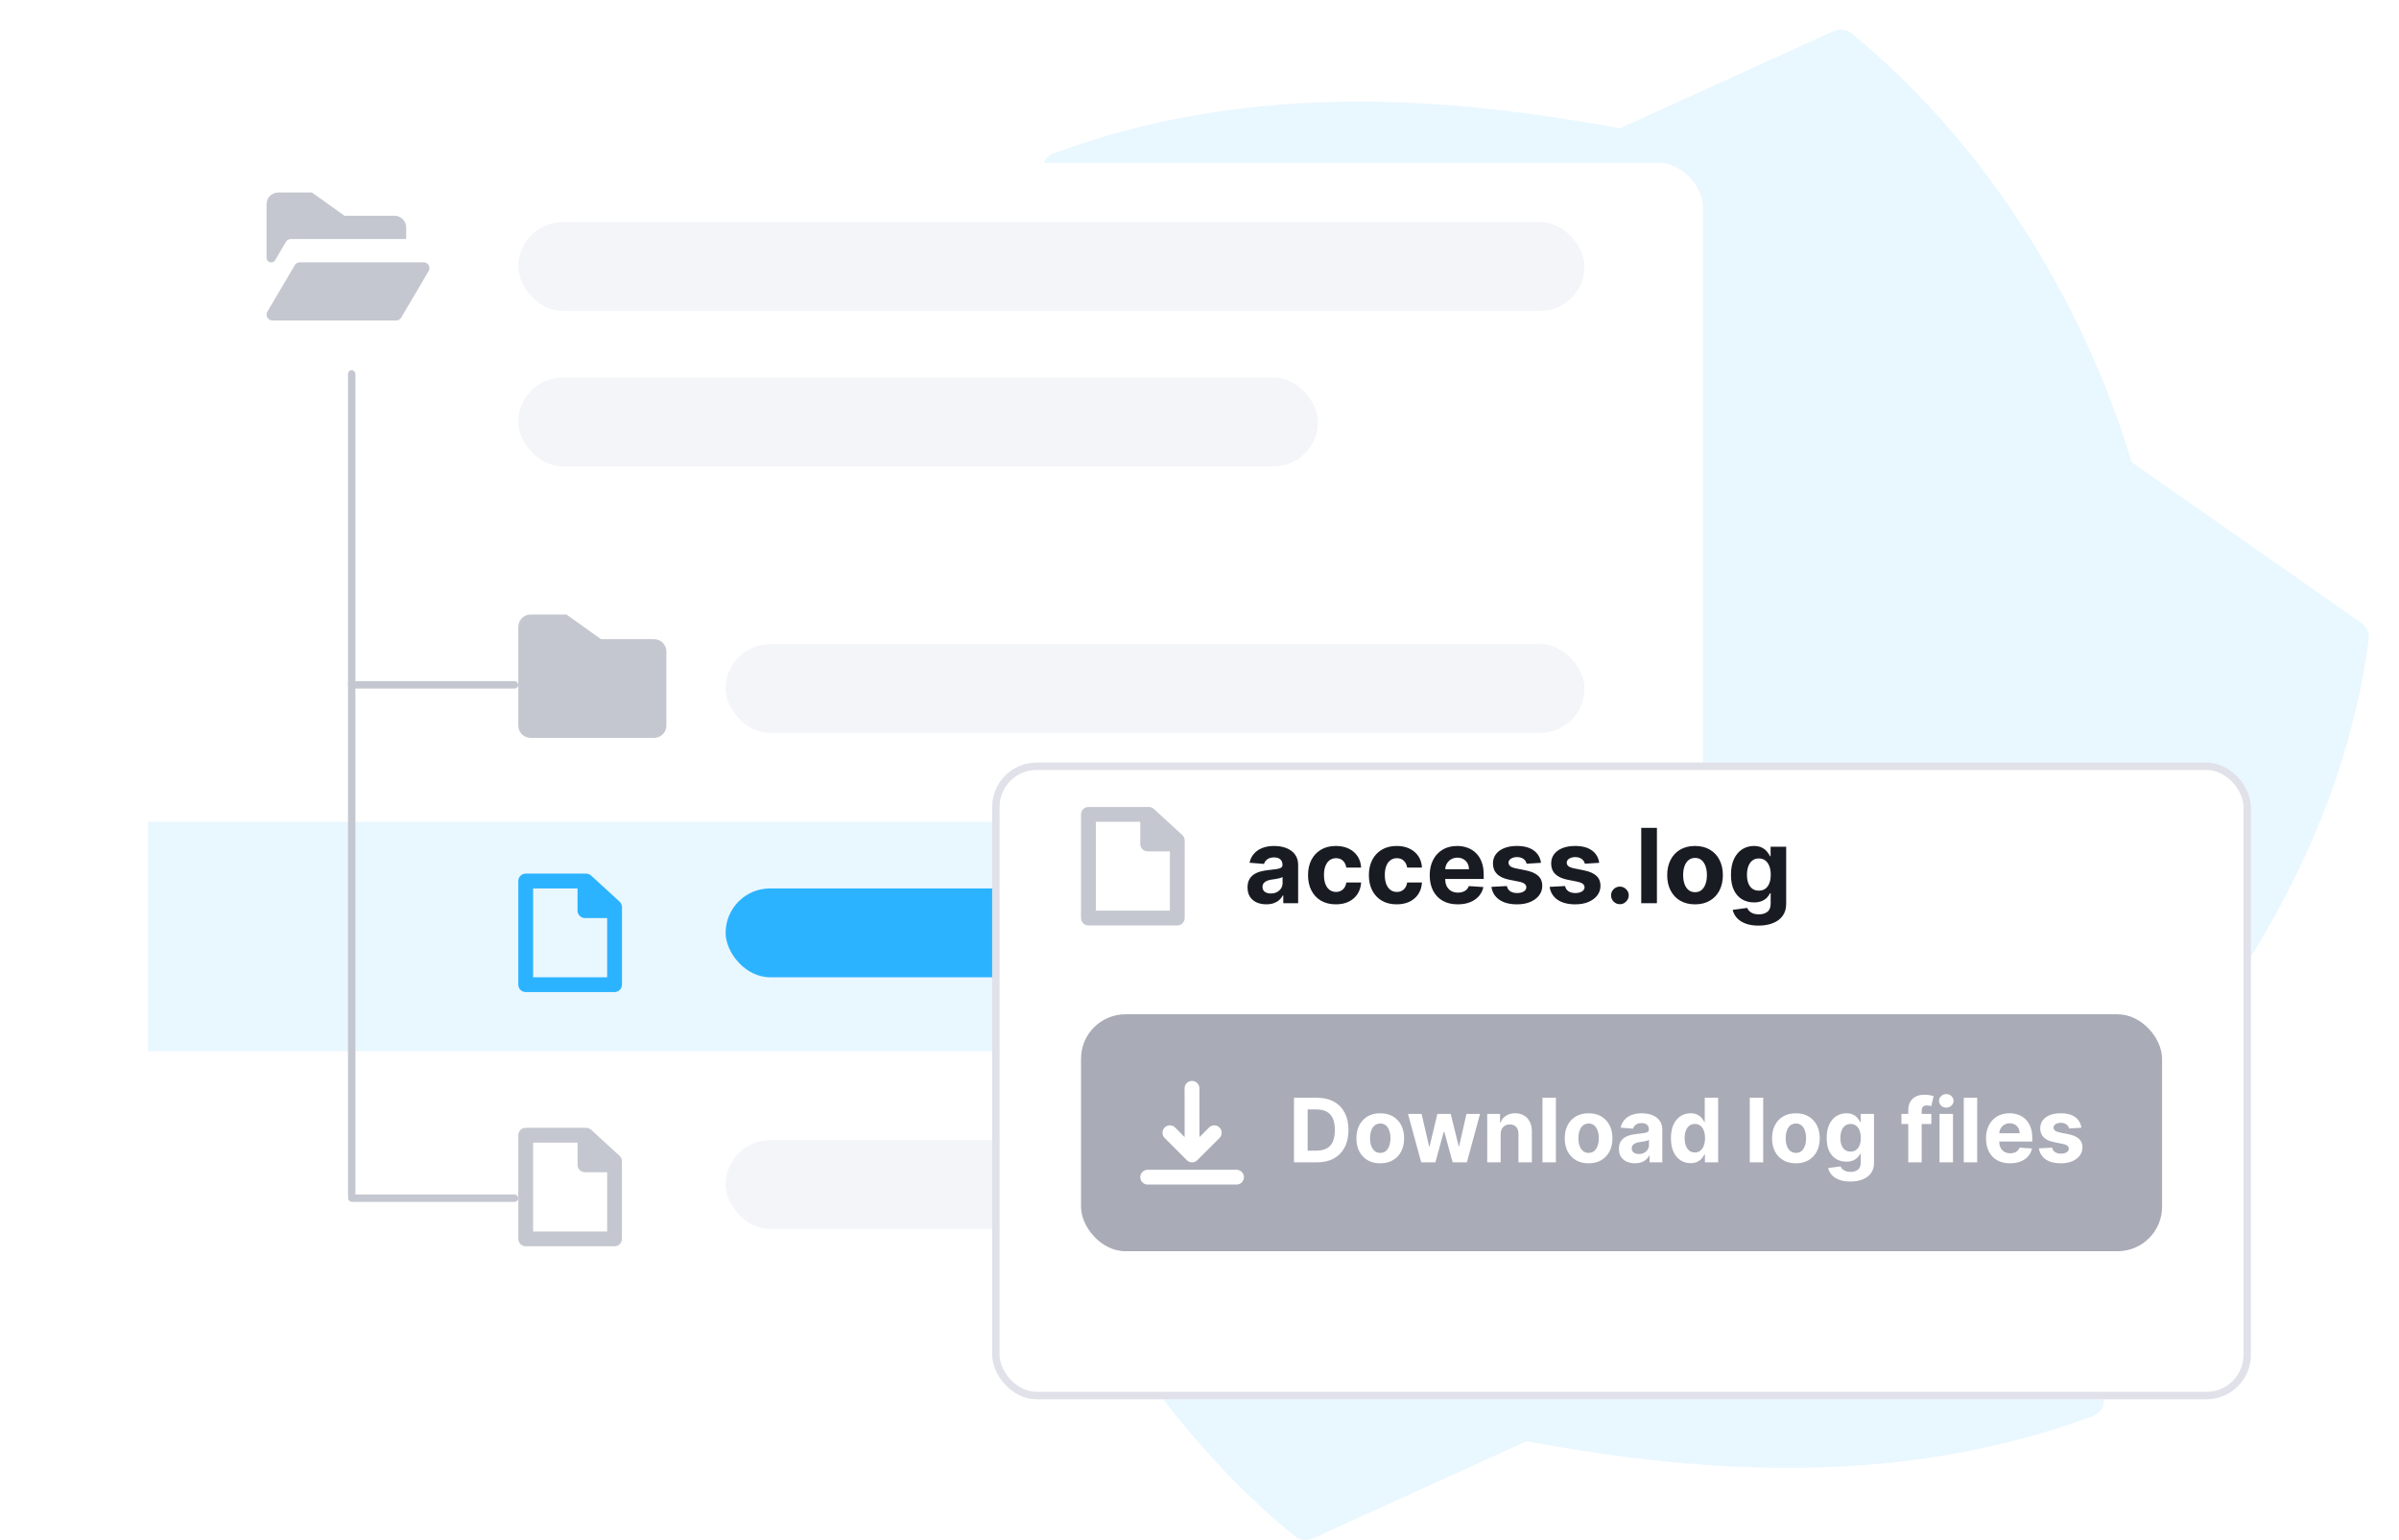 <svg width="324" height="208" viewBox="0 0 324 208" fill="none" xmlns="http://www.w3.org/2000/svg">
<g clip-path="url(#clip0_662_25052)">
<path d="M287.897 62.433C281.226 40.327 268.02 19.238 250.096 4.524C249.423 3.981 248.479 3.846 247.671 4.185L218.764 17.34C192.958 12.525 167.151 11.508 142.287 20.73C141.411 21.069 140.805 21.883 140.805 22.765C140.468 29.884 138.918 59.449 138.918 59.449C121.736 77.69 108.26 100.677 105.026 125.631C104.891 126.512 105.295 127.326 106.036 127.868L137.032 149.567C143.702 171.673 156.909 192.762 174.832 207.476C175.506 208.019 176.449 208.154 177.258 207.815L206.164 194.66C231.971 199.475 257.778 200.492 282.641 191.27C283.517 190.931 284.124 190.117 284.124 189.235L286.01 152.551C303.192 134.242 316.669 111.255 319.903 86.369C320.038 85.488 319.633 84.674 318.892 84.132L287.897 62.433Z" fill="#E9F7FF"/>
<g filter="url(#filter0_d_662_25052)">
<rect x="20" y="14" width="210" height="166" rx="6" fill="white"/>
</g>
<path d="M38.616 32.667L37.171 35.135C36.847 35.688 36 35.458 36 34.817V27.571C36 26.704 36.704 26 37.571 26H42.129L46.529 29.143H53.286C54.154 29.143 54.857 29.846 54.857 30.714V32.285H39.278C39.007 32.285 38.755 32.43 38.616 32.667Z" fill="#C4C7CF"/>
<path d="M53.52 43.286C53.791 43.286 54.042 43.141 54.182 42.904L57.889 36.618C58.198 36.095 57.827 35.429 57.227 35.429H40.48C40.209 35.429 39.958 35.573 39.818 35.81L36.111 42.096C35.802 42.619 36.173 43.286 36.773 43.286H53.52Z" fill="#C4C7CF"/>
<rect x="70" y="30" width="144" height="12" rx="6" fill="#F4F5F9"/>
<rect x="70" y="51" width="108" height="12" rx="6" fill="#F4F5F9"/>
<path d="M71.667 83C70.746 83 70 83.746 70 84.667V98C70 98.921 70.746 99.667 71.667 99.667H88.333C89.254 99.667 90 98.921 90 98V88C90 87.079 89.254 86.333 88.333 86.333H81.167L76.5 83H71.667Z" fill="#C4C7CF"/>
<rect x="98" y="87" width="116" height="12" rx="6" fill="#F4F5F9"/>
<rect x="47" y="92" width="23" height="1" rx="0.5" fill="#C4C7CF"/>
<rect x="20" y="111" width="210" height="31" fill="#E9F7FF"/>
<path fill-rule="evenodd" clip-rule="evenodd" d="M70 119C70 118.448 70.448 118 71 118H79.155C79.405 118 79.646 118.094 79.831 118.262L83.675 121.783C83.882 121.972 84 122.24 84 122.52V133C84 133.552 83.552 134 83 134H71C70.448 134 70 133.552 70 133V119ZM78 120H72V132H82V124H79C78.448 124 78 123.552 78 123V120Z" fill="#2BB3FF"/>
<rect x="98" y="120" width="116" height="12" rx="6" fill="#2BB3FF"/>
<rect x="47" y="161.333" width="23" height="1" rx="0.5" fill="#C4C7CF"/>
<path fill-rule="evenodd" clip-rule="evenodd" d="M70 153.333C70 152.781 70.448 152.333 71 152.333H79.155C79.405 152.333 79.646 152.427 79.831 152.596L83.675 156.116C83.882 156.305 84 156.573 84 156.854V167.333C84 167.886 83.552 168.333 83 168.333H71C70.448 168.333 70 167.886 70 167.333V153.333ZM78 154.333H72V166.333H82V158.333H79C78.448 158.333 78 157.886 78 157.333V154.333Z" fill="#C4C7CF"/>
<rect x="98" y="154" width="116" height="12" rx="6" fill="#F4F5F9"/>
<rect x="47" y="50" width="1" height="112" rx="0.5" fill="#C4C7CF"/>
<g filter="url(#filter1_d_662_25052)">
<rect x="134" y="95" width="170" height="86" rx="6" fill="white"/>
<rect x="134.5" y="95.5" width="169" height="85" rx="5.5" stroke="#E0E1E9"/>
</g>
<path fill-rule="evenodd" clip-rule="evenodd" d="M146 110C146 109.448 146.448 109 147 109H155.155C155.405 109 155.646 109.094 155.831 109.262L159.675 112.783C159.882 112.972 160 113.24 160 113.52V124C160 124.552 159.552 125 159 125H147C146.448 125 146 124.552 146 124V110ZM154 111H148V123H158V115H155C154.448 115 154 114.552 154 114V111Z" fill="#C4C7CF"/>
<path d="M171.023 122.144C170.536 122.144 170.101 122.06 169.72 121.891C169.339 121.718 169.037 121.465 168.815 121.13C168.597 120.792 168.487 120.371 168.487 119.867C168.487 119.443 168.565 119.087 168.721 118.798C168.877 118.51 169.089 118.278 169.357 118.102C169.626 117.927 169.931 117.794 170.272 117.705C170.617 117.615 170.978 117.552 171.356 117.516C171.8 117.469 172.158 117.426 172.43 117.386C172.701 117.343 172.899 117.28 173.021 117.197C173.144 117.115 173.205 116.992 173.205 116.83V116.8C173.205 116.485 173.106 116.241 172.907 116.069C172.711 115.897 172.433 115.81 172.072 115.81C171.691 115.81 171.387 115.895 171.162 116.064C170.937 116.23 170.787 116.438 170.714 116.69L168.756 116.531C168.855 116.067 169.051 115.666 169.342 115.328C169.634 114.987 170.01 114.725 170.471 114.543C170.935 114.357 171.472 114.264 172.082 114.264C172.506 114.264 172.912 114.314 173.3 114.413C173.691 114.513 174.037 114.667 174.339 114.876C174.644 115.085 174.884 115.353 175.06 115.681C175.235 116.006 175.323 116.395 175.323 116.849V122H173.315V120.941H173.255C173.132 121.18 172.968 121.39 172.763 121.572C172.557 121.751 172.31 121.892 172.022 121.995C171.734 122.094 171.401 122.144 171.023 122.144ZM171.629 120.683C171.941 120.683 172.216 120.621 172.455 120.499C172.693 120.373 172.88 120.204 173.016 119.991C173.152 119.779 173.22 119.539 173.22 119.271V118.46C173.154 118.503 173.063 118.543 172.947 118.58C172.834 118.613 172.706 118.644 172.564 118.674C172.421 118.701 172.279 118.725 172.136 118.749C171.994 118.768 171.865 118.787 171.749 118.803C171.5 118.84 171.283 118.898 171.097 118.977C170.912 119.057 170.768 119.165 170.665 119.3C170.562 119.433 170.511 119.599 170.511 119.798C170.511 120.086 170.615 120.306 170.824 120.459C171.036 120.608 171.304 120.683 171.629 120.683ZM180.417 122.149C179.634 122.149 178.962 121.983 178.398 121.652C177.838 121.317 177.407 120.853 177.105 120.26C176.807 119.667 176.658 118.984 176.658 118.212C176.658 117.429 176.809 116.743 177.11 116.153C177.415 115.56 177.848 115.098 178.408 114.766C178.968 114.432 179.634 114.264 180.407 114.264C181.073 114.264 181.656 114.385 182.157 114.627C182.657 114.869 183.053 115.209 183.345 115.646C183.636 116.084 183.797 116.598 183.827 117.188H181.828C181.772 116.806 181.623 116.5 181.381 116.268C181.142 116.032 180.829 115.915 180.441 115.915C180.113 115.915 179.827 116.004 179.581 116.183C179.339 116.359 179.15 116.616 179.015 116.954C178.879 117.292 178.811 117.701 178.811 118.182C178.811 118.669 178.877 119.083 179.01 119.425C179.145 119.766 179.336 120.026 179.581 120.205C179.827 120.384 180.113 120.474 180.441 120.474C180.683 120.474 180.9 120.424 181.093 120.325C181.288 120.225 181.449 120.081 181.575 119.892C181.704 119.7 181.789 119.469 181.828 119.201H183.827C183.794 119.784 183.635 120.298 183.35 120.742C183.068 121.183 182.679 121.528 182.181 121.776C181.684 122.025 181.096 122.149 180.417 122.149ZM188.633 122.149C187.851 122.149 187.178 121.983 186.615 121.652C186.055 121.317 185.624 120.853 185.322 120.26C185.024 119.667 184.875 118.984 184.875 118.212C184.875 117.429 185.026 116.743 185.327 116.153C185.632 115.56 186.065 115.098 186.625 114.766C187.185 114.432 187.851 114.264 188.623 114.264C189.29 114.264 189.873 114.385 190.373 114.627C190.874 114.869 191.27 115.209 191.562 115.646C191.853 116.084 192.014 116.598 192.044 117.188H190.045C189.989 116.806 189.84 116.5 189.598 116.268C189.359 116.032 189.046 115.915 188.658 115.915C188.33 115.915 188.043 116.004 187.798 116.183C187.556 116.359 187.367 116.616 187.231 116.954C187.095 117.292 187.028 117.701 187.028 118.182C187.028 118.669 187.094 119.083 187.226 119.425C187.362 119.766 187.553 120.026 187.798 120.205C188.043 120.384 188.33 120.474 188.658 120.474C188.9 120.474 189.117 120.424 189.309 120.325C189.505 120.225 189.666 120.081 189.792 119.892C189.921 119.7 190.006 119.469 190.045 119.201H192.044C192.011 119.784 191.852 120.298 191.567 120.742C191.285 121.183 190.895 121.528 190.398 121.776C189.901 122.025 189.313 122.149 188.633 122.149ZM196.88 122.149C196.094 122.149 195.418 121.99 194.852 121.672C194.288 121.35 193.854 120.896 193.549 120.31C193.244 119.72 193.092 119.022 193.092 118.217C193.092 117.431 193.244 116.742 193.549 116.148C193.854 115.555 194.283 115.093 194.837 114.761C195.393 114.43 196.046 114.264 196.795 114.264C197.299 114.264 197.768 114.345 198.202 114.508C198.64 114.667 199.021 114.907 199.346 115.229C199.674 115.55 199.929 115.955 200.112 116.442C200.294 116.926 200.385 117.492 200.385 118.142V118.724H193.937V117.411H198.391C198.391 117.106 198.325 116.836 198.192 116.601C198.06 116.366 197.876 116.182 197.641 116.049C197.409 115.913 197.138 115.845 196.83 115.845C196.509 115.845 196.224 115.92 195.975 116.069C195.73 116.215 195.538 116.412 195.398 116.661C195.259 116.906 195.188 117.179 195.185 117.481V118.729C195.185 119.107 195.254 119.433 195.393 119.708C195.536 119.983 195.737 120.195 195.995 120.344C196.254 120.494 196.56 120.568 196.915 120.568C197.15 120.568 197.366 120.535 197.561 120.469C197.757 120.402 197.924 120.303 198.063 120.17C198.202 120.038 198.308 119.875 198.381 119.683L200.34 119.812C200.241 120.283 200.037 120.694 199.729 121.045C199.424 121.393 199.029 121.665 198.545 121.861C198.065 122.053 197.51 122.149 196.88 122.149ZM208.121 116.541L206.182 116.661C206.149 116.495 206.077 116.346 205.968 116.213C205.859 116.077 205.714 115.969 205.536 115.89C205.36 115.807 205.149 115.766 204.904 115.766C204.576 115.766 204.299 115.835 204.074 115.974C203.848 116.11 203.736 116.293 203.736 116.521C203.736 116.704 203.809 116.858 203.955 116.984C204.1 117.11 204.351 117.211 204.705 117.287L206.087 117.565C206.83 117.718 207.383 117.963 207.748 118.301C208.112 118.639 208.295 119.083 208.295 119.634C208.295 120.134 208.147 120.573 207.852 120.951C207.561 121.329 207.16 121.624 206.649 121.836C206.142 122.045 205.557 122.149 204.894 122.149C203.883 122.149 203.078 121.939 202.478 121.518C201.881 121.094 201.532 120.517 201.429 119.788L203.512 119.678C203.575 119.987 203.728 120.222 203.969 120.384C204.211 120.543 204.521 120.623 204.899 120.623C205.27 120.623 205.569 120.552 205.794 120.409C206.023 120.263 206.139 120.076 206.142 119.847C206.139 119.655 206.058 119.498 205.898 119.375C205.739 119.249 205.494 119.153 205.163 119.087L203.84 118.823C203.094 118.674 202.539 118.415 202.175 118.048C201.813 117.68 201.633 117.211 201.633 116.641C201.633 116.15 201.765 115.728 202.031 115.373C202.299 115.018 202.675 114.745 203.159 114.553C203.646 114.36 204.216 114.264 204.869 114.264C205.834 114.264 206.593 114.468 207.146 114.876C207.703 115.283 208.028 115.839 208.121 116.541ZM215.982 116.541L214.043 116.661C214.01 116.495 213.939 116.346 213.829 116.213C213.72 116.077 213.576 115.969 213.397 115.89C213.221 115.807 213.011 115.766 212.765 115.766C212.437 115.766 212.161 115.835 211.935 115.974C211.71 116.11 211.597 116.293 211.597 116.521C211.597 116.704 211.67 116.858 211.816 116.984C211.962 117.11 212.212 117.211 212.567 117.287L213.949 117.565C214.691 117.718 215.245 117.963 215.609 118.301C215.974 118.639 216.156 119.083 216.156 119.634C216.156 120.134 216.009 120.573 215.714 120.951C215.422 121.329 215.021 121.624 214.51 121.836C214.003 122.045 213.418 122.149 212.756 122.149C211.745 122.149 210.939 121.939 210.339 121.518C209.743 121.094 209.393 120.517 209.29 119.788L211.373 119.678C211.436 119.987 211.589 120.222 211.831 120.384C212.073 120.543 212.383 120.623 212.76 120.623C213.132 120.623 213.43 120.552 213.655 120.409C213.884 120.263 214 120.076 214.003 119.847C214 119.655 213.919 119.498 213.76 119.375C213.601 119.249 213.355 119.153 213.024 119.087L211.702 118.823C210.956 118.674 210.401 118.415 210.036 118.048C209.675 117.68 209.494 117.211 209.494 116.641C209.494 116.15 209.627 115.728 209.892 115.373C210.16 115.018 210.537 114.745 211.02 114.553C211.508 114.36 212.078 114.264 212.731 114.264C213.695 114.264 214.454 114.468 215.008 114.876C215.564 115.283 215.889 115.839 215.982 116.541ZM218.777 122.129C218.449 122.129 218.167 122.013 217.932 121.781C217.7 121.546 217.584 121.264 217.584 120.936C217.584 120.611 217.7 120.333 217.932 120.101C218.167 119.869 218.449 119.753 218.777 119.753C219.096 119.753 219.374 119.869 219.613 120.101C219.851 120.333 219.971 120.611 219.971 120.936C219.971 121.155 219.914 121.355 219.801 121.538C219.692 121.717 219.548 121.861 219.369 121.97C219.19 122.076 218.993 122.129 218.777 122.129ZM223.778 111.818V122H221.66V111.818H223.778ZM228.924 122.149C228.152 122.149 227.484 121.985 226.921 121.657C226.361 121.326 225.928 120.865 225.623 120.275C225.318 119.682 225.166 118.994 225.166 118.212C225.166 117.423 225.318 116.733 225.623 116.143C225.928 115.55 226.361 115.089 226.921 114.761C227.484 114.43 228.152 114.264 228.924 114.264C229.697 114.264 230.363 114.43 230.923 114.761C231.486 115.089 231.921 115.55 232.225 116.143C232.53 116.733 232.683 117.423 232.683 118.212C232.683 118.994 232.53 119.682 232.225 120.275C231.921 120.865 231.486 121.326 230.923 121.657C230.363 121.985 229.697 122.149 228.924 122.149ZM228.934 120.509C229.286 120.509 229.579 120.409 229.814 120.21C230.05 120.008 230.227 119.733 230.346 119.385C230.469 119.037 230.53 118.641 230.53 118.197C230.53 117.753 230.469 117.357 230.346 117.009C230.227 116.661 230.05 116.385 229.814 116.183C229.579 115.981 229.286 115.88 228.934 115.88C228.58 115.88 228.281 115.981 228.039 116.183C227.801 116.385 227.62 116.661 227.498 117.009C227.378 117.357 227.319 117.753 227.319 118.197C227.319 118.641 227.378 119.037 227.498 119.385C227.62 119.733 227.801 120.008 228.039 120.21C228.281 120.409 228.58 120.509 228.934 120.509ZM237.5 125.023C236.814 125.023 236.226 124.928 235.735 124.739C235.248 124.554 234.86 124.3 234.572 123.979C234.284 123.657 234.096 123.296 234.01 122.895L235.969 122.631C236.029 122.784 236.123 122.926 236.252 123.059C236.382 123.192 236.552 123.298 236.765 123.377C236.98 123.46 237.242 123.501 237.55 123.501C238.011 123.501 238.39 123.389 238.689 123.163C238.99 122.941 239.141 122.568 239.141 122.045V120.648H239.051C238.959 120.86 238.819 121.06 238.634 121.249C238.448 121.438 238.21 121.592 237.918 121.712C237.626 121.831 237.278 121.891 236.874 121.891C236.301 121.891 235.779 121.758 235.308 121.493C234.841 121.224 234.468 120.815 234.189 120.265C233.914 119.711 233.777 119.012 233.777 118.167C233.777 117.302 233.917 116.579 234.199 115.999C234.481 115.419 234.855 114.985 235.323 114.697C235.793 114.408 236.309 114.264 236.869 114.264C237.297 114.264 237.654 114.337 237.943 114.483C238.231 114.625 238.463 114.804 238.639 115.02C238.818 115.232 238.955 115.441 239.051 115.646H239.131V114.364H241.234V122.075C241.234 122.724 241.075 123.268 240.757 123.705C240.439 124.143 239.998 124.471 239.434 124.69C238.874 124.912 238.23 125.023 237.5 125.023ZM237.545 120.3C237.886 120.3 238.175 120.215 238.41 120.046C238.649 119.874 238.831 119.629 238.957 119.31C239.086 118.989 239.151 118.604 239.151 118.157C239.151 117.71 239.088 117.322 238.962 116.994C238.836 116.662 238.654 116.405 238.415 116.223C238.176 116.041 237.886 115.95 237.545 115.95C237.197 115.95 236.904 116.044 236.665 116.233C236.426 116.419 236.246 116.677 236.123 117.009C236.001 117.34 235.939 117.723 235.939 118.157C235.939 118.598 236.001 118.979 236.123 119.3C236.249 119.619 236.43 119.866 236.665 120.041C236.904 120.214 237.197 120.3 237.545 120.3Z" fill="#191B23"/>
<rect x="146" y="137" width="146" height="32" rx="6" fill="#A9ABB6"/>
<path d="M177.852 157H174.759V148.273H177.878C178.756 148.273 179.511 148.447 180.145 148.797C180.778 149.143 181.266 149.642 181.607 150.293C181.95 150.943 182.122 151.722 182.122 152.628C182.122 153.537 181.95 154.318 181.607 154.972C181.266 155.625 180.776 156.126 180.136 156.476C179.5 156.825 178.739 157 177.852 157ZM176.604 155.419H177.776C178.321 155.419 178.78 155.322 179.152 155.129C179.527 154.933 179.808 154.631 179.996 154.222C180.186 153.81 180.281 153.278 180.281 152.628C180.281 151.983 180.186 151.456 179.996 151.047C179.808 150.638 179.528 150.337 179.156 150.143C178.784 149.95 178.325 149.854 177.78 149.854H176.604V155.419ZM186.412 157.128C185.75 157.128 185.178 156.987 184.695 156.706C184.215 156.422 183.844 156.027 183.583 155.521C183.321 155.013 183.191 154.423 183.191 153.753C183.191 153.077 183.321 152.486 183.583 151.98C183.844 151.472 184.215 151.077 184.695 150.795C185.178 150.511 185.75 150.369 186.412 150.369C187.074 150.369 187.645 150.511 188.125 150.795C188.608 151.077 188.98 151.472 189.242 151.98C189.503 152.486 189.634 153.077 189.634 153.753C189.634 154.423 189.503 155.013 189.242 155.521C188.98 156.027 188.608 156.422 188.125 156.706C187.645 156.987 187.074 157.128 186.412 157.128ZM186.421 155.722C186.722 155.722 186.973 155.636 187.175 155.466C187.377 155.293 187.529 155.057 187.631 154.759C187.736 154.46 187.789 154.121 187.789 153.74C187.789 153.359 187.736 153.02 187.631 152.722C187.529 152.423 187.377 152.187 187.175 152.014C186.973 151.841 186.722 151.754 186.421 151.754C186.117 151.754 185.861 151.841 185.654 152.014C185.449 152.187 185.294 152.423 185.189 152.722C185.087 153.02 185.036 153.359 185.036 153.74C185.036 154.121 185.087 154.46 185.189 154.759C185.294 155.057 185.449 155.293 185.654 155.466C185.861 155.636 186.117 155.722 186.421 155.722ZM191.941 157L190.16 150.455H191.997L193.011 154.852H193.071L194.127 150.455H195.93L197.004 154.827H197.059L198.056 150.455H199.889L198.112 157H196.19L195.065 152.884H194.984L193.859 157H191.941ZM202.673 153.216V157H200.857V150.455H202.587V151.609H202.664C202.809 151.229 203.052 150.928 203.393 150.706C203.734 150.482 204.147 150.369 204.633 150.369C205.087 150.369 205.484 150.469 205.822 150.668C206.16 150.866 206.423 151.151 206.61 151.52C206.798 151.886 206.891 152.324 206.891 152.832V157H205.076V153.156C205.079 152.756 204.977 152.443 204.769 152.219C204.562 151.991 204.276 151.878 203.913 151.878C203.668 151.878 203.452 151.93 203.265 152.036C203.08 152.141 202.935 152.294 202.83 152.496C202.728 152.695 202.675 152.935 202.673 153.216ZM210.137 148.273V157H208.322V148.273H210.137ZM214.549 157.128C213.887 157.128 213.315 156.987 212.832 156.706C212.352 156.422 211.981 156.027 211.719 155.521C211.458 155.013 211.327 154.423 211.327 153.753C211.327 153.077 211.458 152.486 211.719 151.98C211.981 151.472 212.352 151.077 212.832 150.795C213.315 150.511 213.887 150.369 214.549 150.369C215.211 150.369 215.782 150.511 216.262 150.795C216.745 151.077 217.117 151.472 217.379 151.98C217.64 152.486 217.771 153.077 217.771 153.753C217.771 154.423 217.64 155.013 217.379 155.521C217.117 156.027 216.745 156.422 216.262 156.706C215.782 156.987 215.211 157.128 214.549 157.128ZM214.558 155.722C214.859 155.722 215.11 155.636 215.312 155.466C215.513 155.293 215.665 155.057 215.768 154.759C215.873 154.46 215.925 154.121 215.925 153.74C215.925 153.359 215.873 153.02 215.768 152.722C215.665 152.423 215.513 152.187 215.312 152.014C215.11 151.841 214.859 151.754 214.558 151.754C214.254 151.754 213.998 151.841 213.79 152.014C213.586 152.187 213.431 152.423 213.326 152.722C213.224 153.02 213.173 153.359 213.173 153.74C213.173 154.121 213.224 154.46 213.326 154.759C213.431 155.057 213.586 155.293 213.79 155.466C213.998 155.636 214.254 155.722 214.558 155.722ZM220.817 157.124C220.4 157.124 220.028 157.051 219.701 156.906C219.374 156.759 219.116 156.541 218.925 156.254C218.738 155.964 218.644 155.604 218.644 155.172C218.644 154.808 218.711 154.503 218.844 154.256C218.978 154.009 219.16 153.81 219.39 153.659C219.62 153.509 219.881 153.395 220.174 153.318C220.469 153.241 220.779 153.188 221.103 153.156C221.484 153.116 221.79 153.08 222.023 153.045C222.256 153.009 222.425 152.955 222.531 152.884C222.636 152.812 222.688 152.707 222.688 152.568V152.543C222.688 152.273 222.603 152.064 222.433 151.916C222.265 151.768 222.026 151.695 221.717 151.695C221.39 151.695 221.13 151.767 220.937 151.912C220.744 152.054 220.616 152.233 220.553 152.449L218.874 152.312C218.96 151.915 219.127 151.571 219.377 151.281C219.627 150.989 219.95 150.764 220.344 150.608C220.742 150.449 221.202 150.369 221.725 150.369C222.089 150.369 222.437 150.412 222.769 150.497C223.104 150.582 223.401 150.714 223.66 150.893C223.921 151.072 224.127 151.303 224.278 151.584C224.428 151.862 224.504 152.196 224.504 152.585V157H222.782V156.092H222.731C222.626 156.297 222.485 156.477 222.309 156.634C222.133 156.787 221.921 156.908 221.674 156.996C221.427 157.081 221.141 157.124 220.817 157.124ZM221.337 155.871C221.604 155.871 221.84 155.818 222.045 155.713C222.249 155.605 222.41 155.46 222.526 155.278C222.643 155.097 222.701 154.891 222.701 154.661V153.966C222.644 154.003 222.566 154.037 222.467 154.068C222.37 154.097 222.261 154.124 222.138 154.149C222.016 154.172 221.894 154.193 221.772 154.213C221.65 154.23 221.539 154.246 221.44 154.26C221.227 154.291 221.04 154.341 220.881 154.409C220.722 154.477 220.599 154.57 220.511 154.686C220.423 154.8 220.379 154.942 220.379 155.112C220.379 155.359 220.468 155.548 220.647 155.679C220.829 155.807 221.059 155.871 221.337 155.871ZM228.324 157.107C227.827 157.107 227.376 156.979 226.973 156.723C226.572 156.464 226.254 156.085 226.018 155.585C225.786 155.082 225.669 154.466 225.669 153.736C225.669 152.986 225.79 152.362 226.031 151.865C226.273 151.365 226.594 150.991 226.994 150.744C227.398 150.494 227.839 150.369 228.32 150.369C228.686 150.369 228.991 150.432 229.236 150.557C229.483 150.679 229.682 150.832 229.832 151.017C229.986 151.199 230.102 151.378 230.182 151.554H230.237V148.273H232.048V157H230.259V155.952H230.182C230.097 156.134 229.976 156.314 229.82 156.493C229.666 156.669 229.466 156.815 229.219 156.932C228.974 157.048 228.676 157.107 228.324 157.107ZM228.899 155.662C229.192 155.662 229.439 155.582 229.641 155.423C229.845 155.261 230.001 155.036 230.109 154.746C230.22 154.456 230.276 154.116 230.276 153.727C230.276 153.338 230.222 153 230.114 152.713C230.006 152.426 229.849 152.205 229.645 152.048C229.44 151.892 229.192 151.814 228.899 151.814C228.601 151.814 228.349 151.895 228.145 152.057C227.94 152.219 227.786 152.443 227.68 152.73C227.575 153.017 227.523 153.349 227.523 153.727C227.523 154.108 227.575 154.445 227.68 154.737C227.788 155.027 227.943 155.254 228.145 155.419C228.349 155.581 228.601 155.662 228.899 155.662ZM238.134 148.273V157H236.318V148.273H238.134ZM242.545 157.128C241.883 157.128 241.311 156.987 240.828 156.706C240.348 156.422 239.977 156.027 239.716 155.521C239.454 155.013 239.324 154.423 239.324 153.753C239.324 153.077 239.454 152.486 239.716 151.98C239.977 151.472 240.348 151.077 240.828 150.795C241.311 150.511 241.883 150.369 242.545 150.369C243.207 150.369 243.778 150.511 244.258 150.795C244.741 151.077 245.113 151.472 245.375 151.98C245.636 152.486 245.767 153.077 245.767 153.753C245.767 154.423 245.636 155.013 245.375 155.521C245.113 156.027 244.741 156.422 244.258 156.706C243.778 156.987 243.207 157.128 242.545 157.128ZM242.554 155.722C242.855 155.722 243.106 155.636 243.308 155.466C243.51 155.293 243.662 155.057 243.764 154.759C243.869 154.46 243.922 154.121 243.922 153.74C243.922 153.359 243.869 153.02 243.764 152.722C243.662 152.423 243.51 152.187 243.308 152.014C243.106 151.841 242.855 151.754 242.554 151.754C242.25 151.754 241.994 151.841 241.787 152.014C241.582 152.187 241.427 152.423 241.322 152.722C241.22 153.02 241.169 153.359 241.169 153.74C241.169 154.121 241.22 154.46 241.322 154.759C241.427 155.057 241.582 155.293 241.787 155.466C241.994 155.636 242.25 155.722 242.554 155.722ZM249.896 159.591C249.308 159.591 248.804 159.51 248.383 159.348C247.966 159.189 247.633 158.972 247.386 158.696C247.139 158.42 246.978 158.111 246.904 157.767L248.583 157.541C248.635 157.672 248.716 157.794 248.826 157.908C248.937 158.021 249.083 158.112 249.265 158.18C249.45 158.251 249.674 158.287 249.939 158.287C250.333 158.287 250.659 158.19 250.914 157.997C251.173 157.807 251.302 157.487 251.302 157.038V155.841H251.225C251.146 156.023 251.027 156.195 250.868 156.357C250.708 156.518 250.504 156.651 250.254 156.753C250.004 156.855 249.706 156.906 249.359 156.906C248.868 156.906 248.42 156.793 248.017 156.565C247.616 156.335 247.297 155.984 247.058 155.513C246.822 155.038 246.704 154.439 246.704 153.714C246.704 152.973 246.825 152.354 247.066 151.857C247.308 151.359 247.629 150.987 248.029 150.74C248.433 150.493 248.875 150.369 249.355 150.369C249.721 150.369 250.028 150.432 250.275 150.557C250.522 150.679 250.721 150.832 250.872 151.017C251.025 151.199 251.143 151.378 251.225 151.554H251.294V150.455H253.096V157.064C253.096 157.621 252.96 158.087 252.687 158.462C252.414 158.837 252.037 159.118 251.554 159.305C251.074 159.496 250.521 159.591 249.896 159.591ZM249.934 155.543C250.227 155.543 250.474 155.47 250.676 155.325C250.88 155.178 251.037 154.967 251.145 154.695C251.255 154.419 251.311 154.089 251.311 153.706C251.311 153.322 251.257 152.99 251.149 152.709C251.041 152.425 250.885 152.205 250.68 152.048C250.475 151.892 250.227 151.814 249.934 151.814C249.636 151.814 249.385 151.895 249.18 152.057C248.975 152.216 248.821 152.437 248.716 152.722C248.61 153.006 248.558 153.334 248.558 153.706C248.558 154.084 248.61 154.411 248.716 154.686C248.824 154.959 248.978 155.17 249.18 155.321C249.385 155.469 249.636 155.543 249.934 155.543ZM260.838 150.455V151.818H256.798V150.455H260.838ZM257.723 157V149.982C257.723 149.507 257.815 149.114 258 148.801C258.188 148.489 258.443 148.254 258.767 148.098C259.091 147.942 259.459 147.864 259.871 147.864C260.149 147.864 260.403 147.885 260.634 147.928C260.866 147.97 261.04 148.009 261.153 148.043L260.83 149.406C260.759 149.384 260.67 149.362 260.565 149.342C260.463 149.322 260.358 149.312 260.25 149.312C259.983 149.312 259.797 149.375 259.692 149.5C259.587 149.622 259.534 149.794 259.534 150.016V157H257.723ZM261.947 157V150.455H263.762V157H261.947ZM262.859 149.611C262.589 149.611 262.358 149.521 262.164 149.342C261.974 149.161 261.879 148.943 261.879 148.69C261.879 148.44 261.974 148.226 262.164 148.047C262.358 147.865 262.589 147.774 262.859 147.774C263.129 147.774 263.359 147.865 263.549 148.047C263.743 148.226 263.839 148.44 263.839 148.69C263.839 148.943 263.743 149.161 263.549 149.342C263.359 149.521 263.129 149.611 262.859 149.611ZM267.032 148.273V157H265.217V148.273H267.032ZM271.469 157.128C270.796 157.128 270.216 156.991 269.73 156.719C269.248 156.443 268.875 156.054 268.614 155.551C268.353 155.045 268.222 154.447 268.222 153.757C268.222 153.084 268.353 152.493 268.614 151.984C268.875 151.476 269.243 151.08 269.718 150.795C270.195 150.511 270.755 150.369 271.397 150.369C271.828 150.369 272.23 150.439 272.603 150.578C272.978 150.714 273.304 150.92 273.583 151.196C273.864 151.472 274.083 151.818 274.239 152.236C274.395 152.651 274.473 153.136 274.473 153.693V154.192H268.946V153.067H272.765C272.765 152.805 272.708 152.574 272.594 152.372C272.48 152.17 272.323 152.013 272.121 151.899C271.922 151.783 271.691 151.724 271.426 151.724C271.151 151.724 270.907 151.788 270.694 151.916C270.483 152.041 270.319 152.21 270.199 152.423C270.08 152.634 270.019 152.868 270.016 153.126V154.196C270.016 154.52 270.076 154.8 270.195 155.036C270.317 155.271 270.489 155.453 270.711 155.581C270.932 155.709 271.195 155.773 271.499 155.773C271.701 155.773 271.885 155.744 272.053 155.688C272.221 155.631 272.364 155.545 272.483 155.432C272.603 155.318 272.694 155.179 272.756 155.014L274.435 155.125C274.35 155.528 274.175 155.881 273.911 156.182C273.65 156.48 273.311 156.713 272.897 156.881C272.485 157.045 272.009 157.128 271.469 157.128ZM281.104 152.321L279.442 152.423C279.414 152.281 279.353 152.153 279.259 152.04C279.165 151.923 279.042 151.831 278.888 151.763C278.738 151.692 278.557 151.656 278.347 151.656C278.066 151.656 277.828 151.716 277.635 151.835C277.442 151.952 277.346 152.108 277.346 152.304C277.346 152.46 277.408 152.592 277.533 152.7C277.658 152.808 277.873 152.895 278.176 152.96L279.361 153.199C279.998 153.33 280.472 153.54 280.784 153.83C281.097 154.119 281.253 154.5 281.253 154.972C281.253 155.401 281.127 155.777 280.874 156.101C280.624 156.425 280.28 156.678 279.843 156.859C279.408 157.038 278.907 157.128 278.338 157.128C277.472 157.128 276.782 156.947 276.267 156.587C275.756 156.223 275.456 155.729 275.368 155.104L277.154 155.01C277.208 155.274 277.338 155.476 277.546 155.615C277.753 155.751 278.019 155.82 278.343 155.82C278.661 155.82 278.917 155.759 279.11 155.636C279.306 155.511 279.405 155.351 279.408 155.155C279.405 154.99 279.336 154.855 279.199 154.75C279.063 154.642 278.853 154.56 278.569 154.503L277.435 154.277C276.796 154.149 276.32 153.928 276.007 153.612C275.698 153.297 275.543 152.895 275.543 152.406C275.543 151.986 275.657 151.624 275.884 151.32C276.114 151.016 276.436 150.781 276.851 150.616C277.269 150.452 277.757 150.369 278.317 150.369C279.144 150.369 279.794 150.544 280.269 150.893C280.746 151.243 281.025 151.719 281.104 152.321Z" fill="white"/>
<path d="M160.985 146C160.432 146 159.985 146.448 159.985 147L159.994 153.586L158.707 152.293C158.317 151.902 157.683 151.902 157.293 152.293C156.902 152.683 156.902 153.317 157.293 153.707L160.287 156.707C160.482 156.903 160.739 157 160.995 157C161.252 157 161.508 156.903 161.704 156.707L164.705 153.707C165.095 153.317 165.095 152.683 164.705 152.293C164.314 151.902 163.681 151.902 163.29 152.293L161.997 153.586L161.988 147C161.988 146.448 161.54 146 160.988 146H160.985Z" fill="white"/>
<path d="M154 159C154 158.448 154.448 158 155 158H167C167.552 158 168 158.448 168 159C168 159.552 167.552 160 167 160H155C154.448 160 154 159.552 154 159Z" fill="white"/>
</g>
<defs>
<filter id="filter0_d_662_25052" x="-12" y="-10" width="274" height="230" filterUnits="userSpaceOnUse" color-interpolation-filters="sRGB">
<feFlood flood-opacity="0" result="BackgroundImageFix"/>
<feColorMatrix in="SourceAlpha" type="matrix" values="0 0 0 0 0 0 0 0 0 0 0 0 0 0 0 0 0 0 127 0" result="hardAlpha"/>
<feOffset dy="8"/>
<feGaussianBlur stdDeviation="16"/>
<feComposite in2="hardAlpha" operator="out"/>
<feColorMatrix type="matrix" values="0 0 0 0 0.098 0 0 0 0 0.106 0 0 0 0 0.137 0 0 0 0.08 0"/>
<feBlend mode="normal" in2="BackgroundImageFix" result="effect1_dropShadow_662_25052"/>
<feBlend mode="normal" in="SourceGraphic" in2="effect1_dropShadow_662_25052" result="shape"/>
</filter>
<filter id="filter1_d_662_25052" x="102" y="71" width="234" height="150" filterUnits="userSpaceOnUse" color-interpolation-filters="sRGB">
<feFlood flood-opacity="0" result="BackgroundImageFix"/>
<feColorMatrix in="SourceAlpha" type="matrix" values="0 0 0 0 0 0 0 0 0 0 0 0 0 0 0 0 0 0 127 0" result="hardAlpha"/>
<feOffset dy="8"/>
<feGaussianBlur stdDeviation="16"/>
<feComposite in2="hardAlpha" operator="out"/>
<feColorMatrix type="matrix" values="0 0 0 0 0.098 0 0 0 0 0.106 0 0 0 0 0.137 0 0 0 0.08 0"/>
<feBlend mode="normal" in2="BackgroundImageFix" result="effect1_dropShadow_662_25052"/>
<feBlend mode="normal" in="SourceGraphic" in2="effect1_dropShadow_662_25052" result="shape"/>
</filter>
<clipPath id="clip0_662_25052">
<rect width="324" height="208" fill="white"/>
</clipPath>
</defs>
</svg>
